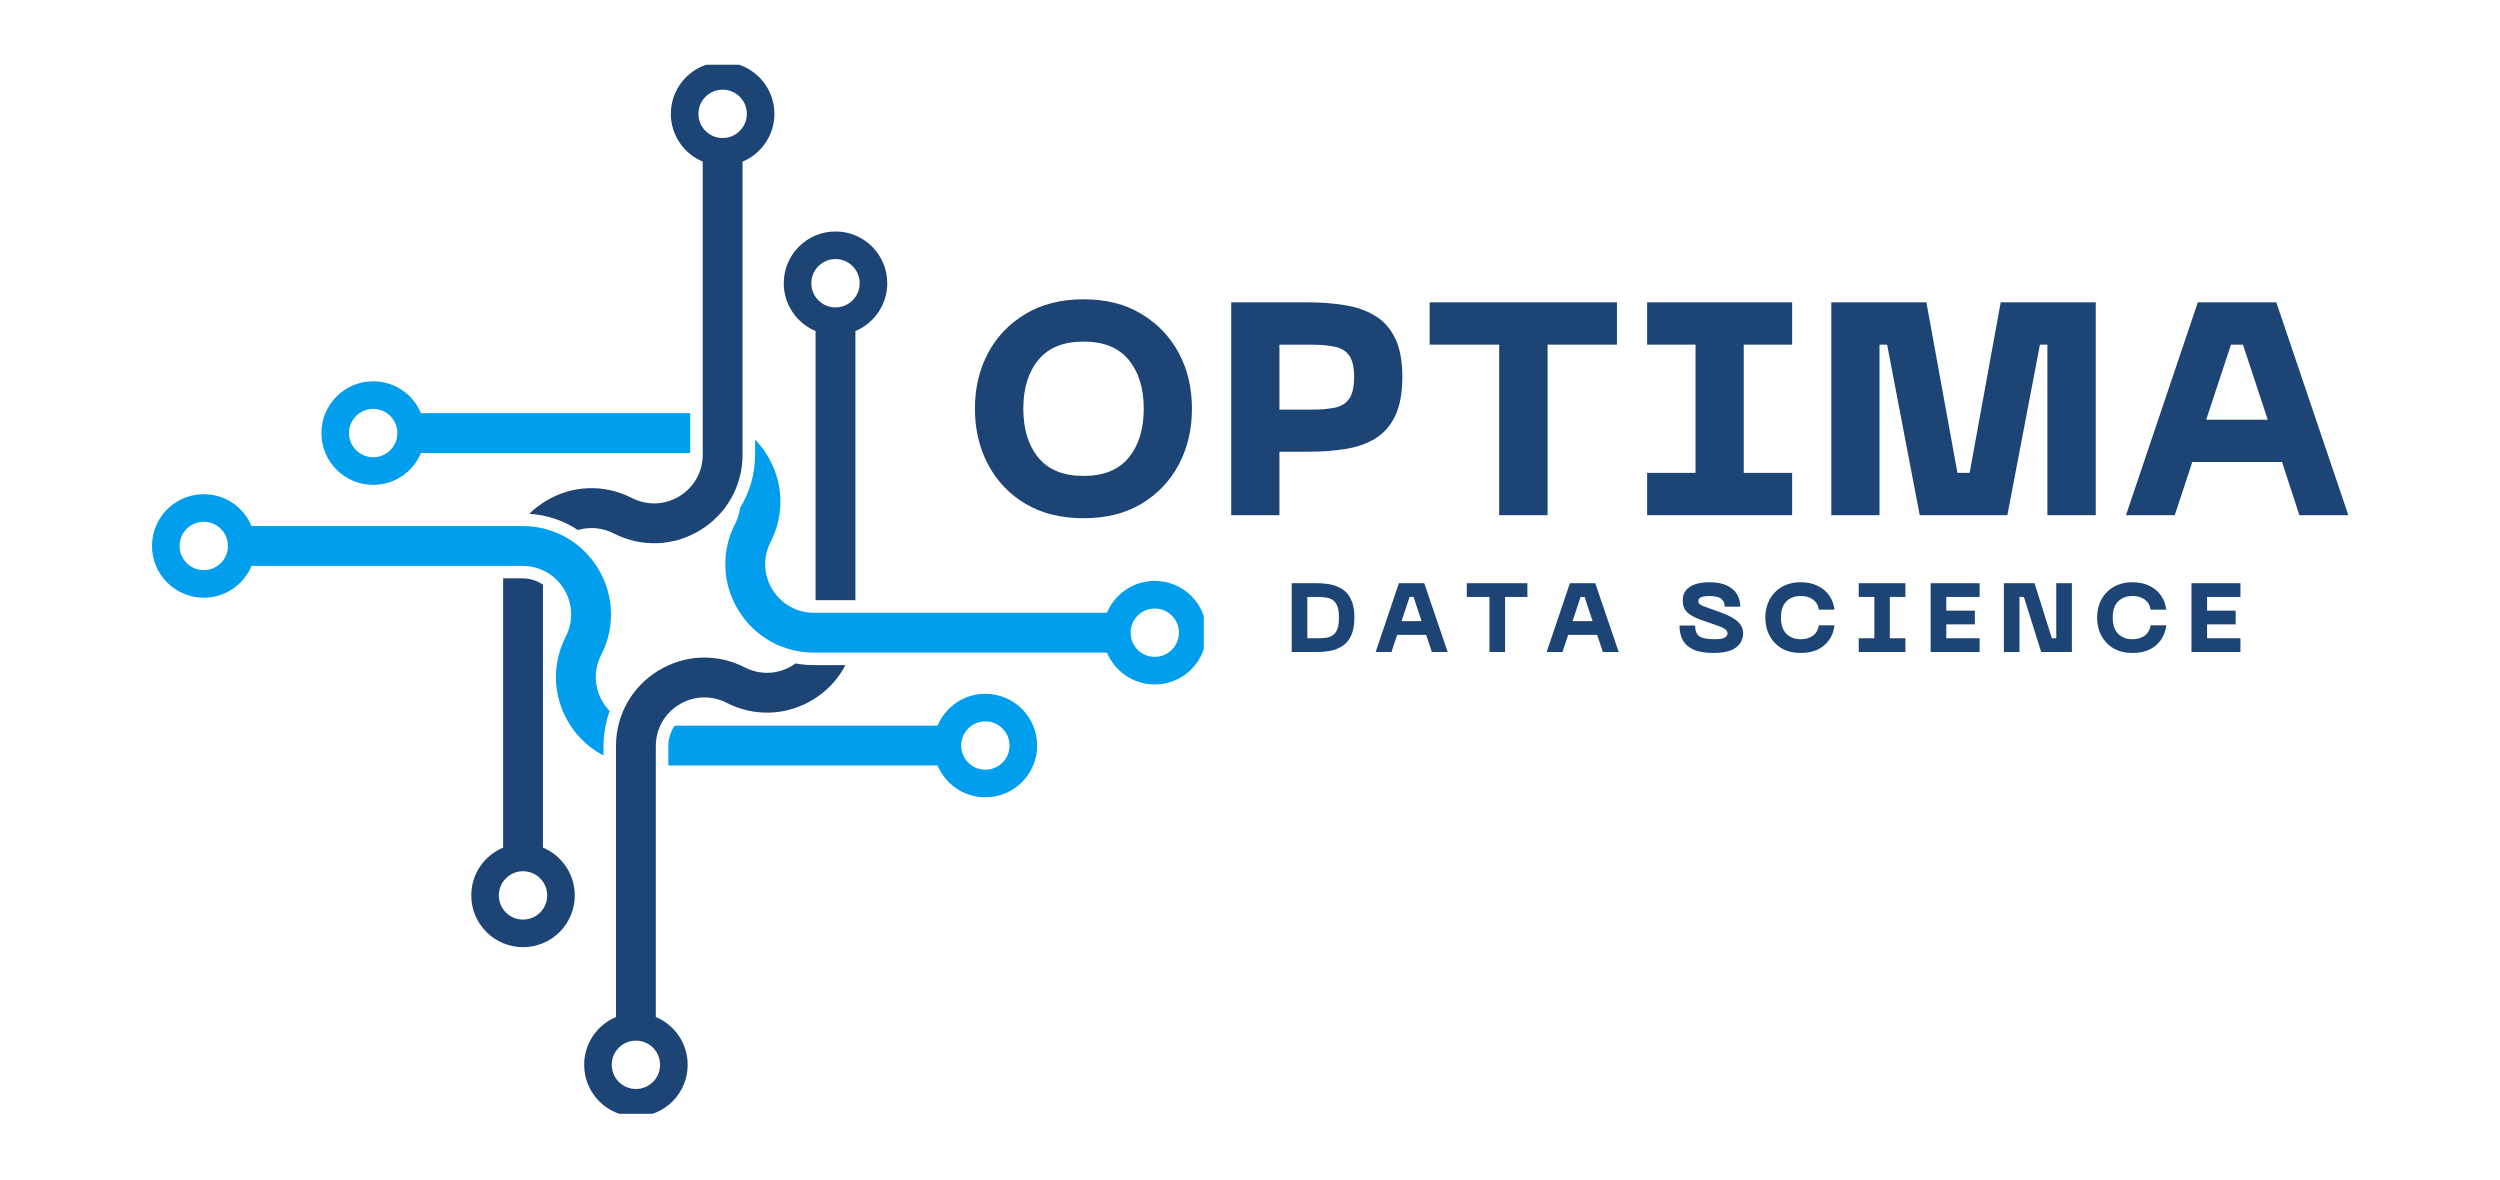 <svg xmlns="http://www.w3.org/2000/svg" xmlns:xlink="http://www.w3.org/1999/xlink" width="1366" zoomAndPan="magnify" viewBox="0 0 1024.5 483.75" height="645" preserveAspectRatio="xMidYMid meet" version="1.0"><defs><clipPath id="7bff5ac094"><path d="M 239 269 L 346.676 269 L 346.676 456.449 L 239 456.449 Z M 239 269 " clip-rule="nonzero"/></clipPath><clipPath id="889ef13f73"><path d="M 216.742 26.535 L 318 26.535 L 318 223 L 216.742 223 Z M 216.742 26.535 " clip-rule="nonzero"/></clipPath><clipPath id="5afa4235b8"><path d="M 297 180 L 493.32 180 L 493.32 281 L 297 281 Z M 297 180 " clip-rule="nonzero"/></clipPath><clipPath id="3e12c6f41d"><path d="M 62.293 202 L 251 202 L 251 310 L 62.293 310 Z M 62.293 202 " clip-rule="nonzero"/></clipPath></defs><path fill="#1c4475" d="M 342.383 106.164 C 336.914 106.164 332.484 110.594 332.484 116.059 C 332.484 121.547 336.914 125.977 342.383 125.977 C 347.867 125.977 352.297 121.547 352.297 116.059 C 352.297 110.594 347.867 106.164 342.383 106.164 Z M 350.543 135.66 L 350.543 245.973 L 334.223 245.973 L 334.223 135.66 C 326.57 132.457 321.184 124.883 321.184 116.059 C 321.184 104.348 330.668 94.859 342.383 94.859 C 354.113 94.859 363.602 104.348 363.602 116.059 C 363.602 124.883 358.215 132.457 350.543 135.66 " fill-opacity="1" fill-rule="nonzero"/><g clip-path="url(#7bff5ac094)"><path fill="#1c4475" d="M 260.59 426.445 C 255.121 426.445 250.691 430.879 250.691 436.363 C 250.691 441.828 255.121 446.262 260.59 446.262 C 266.074 446.262 270.504 441.828 270.504 436.363 C 270.504 430.879 266.074 426.445 260.59 426.445 Z M 324.695 272.777 C 325.145 272.504 325.594 272.191 326.023 271.879 C 328.465 272.328 330.961 272.562 333.5 272.562 L 346.461 272.562 C 343.496 278.281 338.965 283.18 333.207 286.695 C 322.332 293.332 309.098 293.82 297.777 288.023 C 291.547 284.82 284.266 285.094 278.293 288.746 C 272.32 292.395 268.75 298.738 268.75 305.746 L 268.75 416.766 C 276.418 419.965 281.809 427.539 281.809 436.363 C 281.809 448.078 272.32 457.562 260.59 457.562 C 248.875 457.562 239.387 448.078 239.387 436.363 C 239.387 427.539 244.777 419.965 252.43 416.766 L 252.43 305.746 C 252.43 293.02 258.93 281.445 269.781 274.824 C 280.656 268.188 293.891 267.68 305.215 273.5 C 311.441 276.699 318.723 276.426 324.695 272.777 " fill-opacity="1" fill-rule="nonzero"/></g><path fill="#1c4475" d="M 214.344 376.844 C 219.809 376.844 224.238 372.414 224.238 366.945 C 224.238 361.461 219.809 357.031 214.344 357.031 C 208.855 357.031 204.426 361.461 204.426 366.945 C 204.426 372.414 208.855 376.844 214.344 376.844 Z M 206.184 347.348 L 206.184 237.012 L 214.129 237.012 C 217.191 237.012 220.082 237.949 222.504 239.609 L 222.504 347.348 C 230.156 350.547 235.543 358.102 235.543 366.945 C 235.543 378.66 226.055 388.145 214.344 388.145 C 202.629 388.145 193.125 378.66 193.125 366.945 C 193.125 358.102 198.512 350.547 206.184 347.348 " fill-opacity="1" fill-rule="nonzero"/><g clip-path="url(#889ef13f73)"><path fill="#1c4475" d="M 296.137 36.746 C 290.672 36.746 286.219 41.176 286.219 46.645 C 286.219 52.129 290.672 56.559 296.137 56.559 C 301.602 56.559 306.055 52.129 306.055 46.645 C 306.055 41.176 301.602 36.746 296.137 36.746 Z M 304.297 66.242 L 304.297 186.355 C 304.297 199.082 297.816 210.641 286.941 217.277 C 276.09 223.914 262.832 224.402 251.512 218.605 C 246.883 216.223 241.652 215.773 236.832 217.199 C 230.973 213.336 224.16 211.012 216.918 210.543 C 218.891 208.609 221.098 206.871 223.535 205.391 C 234.391 198.754 247.625 198.266 258.969 204.082 C 265.195 207.262 272.457 207.008 278.43 203.359 C 284.402 199.707 287.977 193.344 287.977 186.355 L 287.977 66.223 C 280.305 63.039 274.918 55.465 274.918 46.645 C 274.918 34.93 284.422 25.422 296.137 25.422 C 307.848 25.422 317.355 34.93 317.355 46.645 C 317.355 55.465 311.949 63.039 304.297 66.242 " fill-opacity="1" fill-rule="nonzero"/></g><g clip-path="url(#5afa4235b8)"><path fill="#009eed" d="M 473.211 249.371 C 467.746 249.371 463.316 253.801 463.316 259.27 C 463.316 264.754 467.746 269.184 473.211 269.184 C 478.699 269.184 483.129 264.754 483.129 259.27 C 483.129 253.801 478.699 249.371 473.211 249.371 Z M 473.211 280.488 C 464.391 280.488 456.836 275.098 453.633 267.426 L 333.5 267.426 C 320.773 267.426 309.215 260.945 302.578 250.074 C 295.961 239.219 295.453 225.965 301.27 214.641 C 302.344 212.535 303.027 210.309 303.32 208.062 C 307.262 201.66 309.43 194.203 309.43 186.355 L 309.43 180.168 C 311.324 182.102 313.004 184.266 314.465 186.668 C 321.105 197.523 321.594 210.777 315.793 222.098 C 312.594 228.328 312.867 235.609 316.516 241.582 C 320.168 247.535 326.512 251.109 333.5 251.109 L 453.633 251.109 C 456.836 243.438 464.391 238.047 473.211 238.047 C 484.945 238.047 494.434 247.555 494.434 259.27 C 494.434 270.98 484.945 280.488 473.211 280.488 " fill-opacity="1" fill-rule="nonzero"/></g><path fill="#009eed" d="M 152.93 167.559 C 147.465 167.559 143.012 172.008 143.012 177.473 C 143.012 182.941 147.465 187.391 152.93 187.391 C 158.395 187.391 162.848 182.941 162.848 177.473 C 162.848 172.008 158.395 167.559 152.93 167.559 Z M 282.844 185.633 L 172.508 185.633 C 169.328 193.305 161.754 198.695 152.93 198.695 C 141.215 198.695 131.711 189.188 131.711 177.473 C 131.711 165.762 141.215 156.254 152.93 156.254 C 161.754 156.254 169.328 161.641 172.508 169.312 L 282.844 169.312 L 282.844 185.633 " fill-opacity="1" fill-rule="nonzero"/><g clip-path="url(#3e12c6f41d)"><path fill="#009eed" d="M 83.512 213.824 C 78.047 213.824 73.594 218.254 73.594 223.738 C 73.594 229.203 78.047 233.637 83.512 233.637 C 88.977 233.637 93.41 229.203 93.41 223.738 C 93.41 218.254 88.977 213.824 83.512 213.824 Z M 247.098 287.828 C 247.879 289.137 248.816 290.305 249.852 291.379 C 248.191 295.891 247.312 300.73 247.312 305.746 L 247.312 309.613 C 241.574 306.625 236.676 302.098 233.16 296.34 C 226.523 285.484 226.035 272.23 231.852 260.906 C 235.035 254.68 234.762 247.398 231.129 241.426 C 227.48 235.453 221.117 231.898 214.129 231.898 L 103.09 231.898 C 99.891 239.551 92.336 244.938 83.512 244.938 C 71.801 244.938 62.293 235.453 62.293 223.738 C 62.293 212.008 71.801 202.52 83.512 202.52 C 92.336 202.52 99.891 207.906 103.09 215.578 L 214.129 215.578 C 226.855 215.578 238.414 222.059 245.051 232.914 C 251.688 243.789 252.176 257.043 246.375 268.363 C 243.176 274.57 243.449 281.855 247.098 287.828 " fill-opacity="1" fill-rule="nonzero"/></g><path fill="#009eed" d="M 403.797 295.617 C 398.328 295.617 393.898 300.047 393.898 305.531 C 393.898 311 398.328 315.43 403.797 315.43 C 409.281 315.43 413.711 311 413.711 305.531 C 413.711 300.047 409.281 295.617 403.797 295.617 Z M 403.797 326.734 C 394.973 326.734 387.418 321.344 384.215 313.691 L 273.883 313.691 L 273.883 305.746 C 273.883 302.684 274.82 299.793 276.477 297.371 L 384.215 297.371 C 387.418 289.699 394.973 284.312 403.797 284.312 C 415.508 284.312 425.016 293.82 425.016 305.531 C 425.016 317.246 415.508 326.734 403.797 326.734 " fill-opacity="1" fill-rule="nonzero"/><path fill="#1c4475" d="M 539.727 239 C 541.23 239 542.715 239.117 544.18 239.312 C 545.625 239.527 547.012 239.918 548.316 240.484 C 549.664 241.07 550.836 241.871 551.832 242.906 C 552.809 243.957 553.59 245.305 554.176 246.965 C 554.738 248.645 555.031 250.676 555.031 253.055 C 555.031 255.516 554.738 257.566 554.176 259.223 C 553.59 260.902 552.809 262.25 551.832 263.285 C 550.836 264.34 549.664 265.141 548.316 265.707 C 547.012 266.293 545.625 266.68 544.18 266.875 C 542.715 267.09 541.23 267.188 539.727 267.188 L 529.344 267.188 L 529.344 239 Z M 535.746 261.566 L 539.727 261.566 C 540.977 261.566 542.109 261.527 543.164 261.41 C 544.258 261.254 545.215 260.922 546.055 260.395 C 546.875 259.887 547.535 259.047 548.004 257.898 C 548.473 256.707 548.707 255.086 548.707 253.055 C 548.707 251.027 548.473 249.445 548.004 248.293 C 547.535 247.16 546.875 246.32 546.055 245.793 C 545.215 245.285 544.258 244.973 543.164 244.855 C 542.109 244.699 540.977 244.621 539.727 244.621 L 535.746 244.621 Z M 535.746 261.566 " fill-opacity="1" fill-rule="nonzero"/><path fill="#1c4475" d="M 593.258 267.188 L 586.777 267.188 L 584.434 260.16 L 572.566 260.16 L 570.223 267.188 L 563.742 267.188 L 573.27 239 L 583.656 239 Z M 577.641 244.621 L 574.363 254.539 L 582.562 254.539 L 579.281 244.621 Z M 577.641 244.621 " fill-opacity="1" fill-rule="nonzero"/><path fill="#1c4475" d="M 601.094 239 L 625.926 239 L 625.926 244.621 L 616.789 244.621 L 616.789 267.188 L 610.387 267.188 L 610.387 244.621 L 601.094 244.621 Z M 601.094 239 " fill-opacity="1" fill-rule="nonzero"/><path fill="#1c4475" d="M 663.34 267.188 L 656.859 267.188 L 654.516 260.16 L 642.645 260.16 L 640.305 267.188 L 633.824 267.188 L 643.348 239 L 653.734 239 Z M 647.723 244.621 L 644.441 254.539 L 652.641 254.539 L 649.359 244.621 Z M 647.723 244.621 " fill-opacity="1" fill-rule="nonzero"/><path fill="#1c4475" d="M 714.336 259.457 C 714.336 261.02 713.906 262.426 713.086 263.676 C 712.246 264.887 710.938 265.844 709.18 266.562 C 707.465 267.227 705.141 267.578 702.23 267.578 C 698.836 267.578 696.141 267.148 694.109 266.254 C 692.082 265.375 690.598 264.105 689.66 262.426 C 688.723 260.707 688.254 258.68 688.254 256.336 L 694.656 256.336 C 694.656 258.484 695.242 259.965 696.453 260.785 C 697.645 261.566 699.656 261.957 702.465 261.957 C 704.496 261.957 705.902 261.762 706.684 261.332 C 707.504 260.863 707.93 260.277 707.93 259.535 C 707.93 258.816 707.559 258.211 706.84 257.742 C 706.156 257.273 705.238 256.863 704.105 256.492 C 703.012 256.082 701.762 255.633 700.355 255.164 C 698.836 254.656 697.43 254.148 696.141 253.68 C 694.832 253.172 693.68 252.586 692.703 251.961 C 691.711 251.301 690.93 250.48 690.363 249.543 C 689.836 248.605 689.582 247.434 689.582 246.027 C 689.582 243.648 690.52 241.812 692.395 240.562 C 694.266 239.273 697.02 238.609 700.668 238.609 C 703.52 238.609 705.863 239.059 707.695 239.938 C 709.57 240.836 710.938 242.027 711.836 243.531 C 712.715 245.051 713.164 246.73 713.164 248.605 L 706.762 248.605 C 706.762 247.473 706.469 246.574 705.902 245.949 C 705.375 245.285 704.652 244.836 703.715 244.621 C 702.816 244.367 701.801 244.23 700.668 244.23 C 699.207 244.23 698.055 244.387 697.234 244.699 C 696.395 245.012 695.984 245.539 695.984 246.262 C 695.984 246.691 696.082 247.043 696.297 247.355 C 696.551 247.668 697.039 247.98 697.781 248.293 C 698.562 248.605 699.676 249.035 701.137 249.543 C 702.172 249.914 703.285 250.305 704.496 250.715 C 705.688 251.145 706.859 251.609 708.008 252.117 C 709.141 252.645 710.195 253.25 711.133 253.914 C 712.109 254.598 712.891 255.398 713.477 256.336 C 714.043 257.234 714.336 258.27 714.336 259.457 Z M 714.336 259.457 " fill-opacity="1" fill-rule="nonzero"/><path fill="#1c4475" d="M 723.434 253.055 C 723.434 250.363 724 247.902 725.152 245.715 C 726.34 243.531 728 241.812 730.148 240.562 C 732.336 239.273 734.91 238.609 737.879 238.609 C 740.535 238.609 742.816 239.078 744.75 240.016 C 746.723 240.914 748.301 242.203 749.512 243.918 C 750.762 245.598 751.504 247.57 751.777 249.855 L 745.375 249.855 C 745.062 247.98 744.223 246.574 742.875 245.637 C 741.508 244.699 739.871 244.23 737.957 244.23 C 735.496 244.23 733.523 244.992 732.023 246.496 C 730.559 247.961 729.836 250.148 729.836 253.055 C 729.836 255.984 730.559 258.191 732.023 259.691 C 733.523 261.215 735.496 261.957 737.957 261.957 C 739.871 261.957 741.508 261.488 742.875 260.551 C 744.223 259.574 745.062 258.133 745.375 256.258 L 751.777 256.258 C 751.504 258.602 750.762 260.629 749.512 262.348 C 748.301 264.027 746.723 265.316 744.75 266.254 C 742.816 267.148 740.535 267.578 737.879 267.578 C 734.91 267.578 732.336 266.953 730.148 265.707 C 728 264.418 726.34 262.66 725.152 260.473 C 724 258.289 723.434 255.828 723.434 253.055 Z M 723.434 253.055 " fill-opacity="1" fill-rule="nonzero"/><path fill="#1c4475" d="M 780.844 239 L 780.844 244.621 L 774.441 244.621 L 774.441 261.566 L 780.844 261.566 L 780.844 267.188 L 761.711 267.188 L 761.711 261.566 L 768.113 261.566 L 768.113 244.621 L 761.711 244.621 L 761.711 239 Z M 780.844 239 " fill-opacity="1" fill-rule="nonzero"/><path fill="#1c4475" d="M 811.25 267.188 L 791.184 267.188 L 791.184 239 L 811.25 239 L 811.25 244.621 L 797.586 244.621 L 797.586 250.246 L 809.297 250.246 L 809.297 255.867 L 797.586 255.867 L 797.586 261.566 L 811.25 261.566 Z M 811.25 267.188 " fill-opacity="1" fill-rule="nonzero"/><path fill="#1c4475" d="M 842.656 261.566 L 842.656 239 L 849.059 239 L 849.059 267.188 L 836.488 267.188 L 829.383 244.621 L 827.586 244.621 L 827.586 267.188 L 821.184 267.188 L 821.184 239 L 833.754 239 L 840.859 261.566 Z M 842.656 261.566 " fill-opacity="1" fill-rule="nonzero"/><path fill="#1c4475" d="M 859.391 253.055 C 859.391 250.363 859.957 247.902 861.109 245.715 C 862.301 243.531 863.961 241.812 866.109 240.562 C 868.293 239.273 870.871 238.609 873.836 238.609 C 876.492 238.609 878.777 239.078 880.711 240.016 C 882.68 240.914 884.262 242.203 885.473 243.918 C 886.723 245.598 887.465 247.57 887.738 249.855 L 881.336 249.855 C 881.023 247.98 880.184 246.574 878.836 245.637 C 877.469 244.699 875.828 244.23 873.914 244.23 C 871.457 244.23 869.484 244.992 867.98 246.496 C 866.516 247.961 865.797 250.148 865.797 253.055 C 865.797 255.984 866.516 258.191 867.98 259.691 C 869.484 261.215 871.457 261.957 873.914 261.957 C 875.828 261.957 877.469 261.488 878.836 260.551 C 880.184 259.574 881.023 258.133 881.336 256.258 L 887.738 256.258 C 887.465 258.602 886.723 260.629 885.473 262.348 C 884.262 264.027 882.68 265.316 880.711 266.254 C 878.777 267.148 876.492 267.578 873.836 267.578 C 870.871 267.578 868.293 266.953 866.109 265.707 C 863.961 264.418 862.301 262.66 861.109 260.473 C 859.957 258.289 859.391 255.828 859.391 253.055 Z M 859.391 253.055 " fill-opacity="1" fill-rule="nonzero"/><path fill="#1c4475" d="M 918.129 267.188 L 898.062 267.188 L 898.062 239 L 918.129 239 L 918.129 244.621 L 904.465 244.621 L 904.465 250.246 L 916.176 250.246 L 916.176 255.867 L 904.465 255.867 L 904.465 261.566 L 918.129 261.566 Z M 918.129 267.188 " fill-opacity="1" fill-rule="nonzero"/><path fill="#1c4475" d="M 399.523 167.473 C 399.523 159 401.32 151.387 404.91 144.672 C 408.504 137.953 413.598 132.625 420.215 128.664 C 426.871 124.66 434.816 122.648 444.031 122.648 C 453.285 122.648 461.211 124.66 467.77 128.664 C 474.367 132.625 479.48 137.953 483.074 144.672 C 486.664 151.387 488.461 159 488.461 167.473 C 488.461 175.961 486.664 183.594 483.074 190.352 C 479.48 197.125 474.367 202.492 467.77 206.434 C 461.211 210.398 453.285 212.371 444.031 212.371 C 434.816 212.371 426.871 210.398 420.215 206.434 C 413.598 202.492 408.504 197.125 404.91 190.352 C 401.32 183.594 399.523 175.961 399.523 167.473 Z M 419.355 167.473 C 419.355 175.863 421.406 182.543 425.523 187.539 C 429.625 192.535 435.793 195.035 444.031 195.035 C 452.309 195.035 458.477 192.535 462.539 187.539 C 466.637 182.543 468.707 175.863 468.707 167.473 C 468.707 159.156 466.637 152.48 462.539 147.48 C 458.477 142.484 452.309 139.984 444.031 139.984 C 435.793 139.984 429.625 142.484 425.523 147.48 C 421.406 152.48 419.355 159.156 419.355 167.473 Z M 419.355 167.473 " fill-opacity="1" fill-rule="nonzero"/><path fill="#1c4475" d="M 535.867 123.898 C 541.371 123.898 546.488 124.289 551.172 125.07 C 555.855 125.812 559.938 127.238 563.43 129.367 C 566.965 131.453 569.715 134.52 571.707 138.578 C 573.68 142.602 574.676 147.91 574.676 154.508 C 574.676 161.066 573.68 166.418 571.707 170.516 C 569.715 174.578 566.965 177.68 563.43 179.809 C 559.938 181.898 555.855 183.301 551.172 184.023 C 546.488 184.766 541.371 185.117 535.867 185.117 L 524.309 185.117 L 524.309 211.121 L 504.555 211.121 L 504.555 123.898 Z M 524.309 167.863 L 537.117 167.863 C 541.059 167.863 544.34 167.609 546.953 167.082 C 549.609 166.516 551.582 165.285 552.891 163.41 C 554.238 161.496 554.918 158.531 554.918 154.508 C 554.918 150.449 554.238 147.52 552.891 145.684 C 551.582 143.812 549.609 142.621 546.953 142.094 C 544.34 141.527 541.059 141.234 537.117 141.234 L 524.309 141.234 Z M 524.309 167.863 " fill-opacity="1" fill-rule="nonzero"/><path fill="#1c4475" d="M 585.867 123.898 L 662.621 123.898 L 662.621 141.234 L 634.199 141.234 L 634.199 211.121 L 614.367 211.121 L 614.367 141.234 L 585.867 141.234 Z M 585.867 123.898 " fill-opacity="1" fill-rule="nonzero"/><path fill="#1c4475" d="M 734.422 123.898 L 734.422 141.234 L 714.586 141.234 L 714.586 193.785 L 734.422 193.785 L 734.422 211.121 L 675 211.121 L 675 193.785 L 694.832 193.785 L 694.832 141.234 L 675 141.234 L 675 123.898 Z M 734.422 123.898 " fill-opacity="1" fill-rule="nonzero"/><path fill="#1c4475" d="M 807.156 193.785 L 819.883 123.898 L 858.848 123.898 L 858.848 211.121 L 839.016 211.121 L 839.016 141.234 L 835.969 141.234 L 822.617 211.121 L 786.699 211.121 L 773.344 141.234 L 770.223 141.234 L 770.223 211.121 L 750.469 211.121 L 750.469 123.898 L 789.43 123.898 L 802.16 193.785 Z M 807.156 193.785 " fill-opacity="1" fill-rule="nonzero"/><path fill="#1c4475" d="M 962.348 211.121 L 942.281 211.121 L 935.176 189.336 L 898.398 189.336 L 891.215 211.121 L 871.223 211.121 L 900.664 123.898 L 932.832 123.898 Z M 914.25 141.234 L 904.098 172 L 929.32 172 L 919.168 141.234 Z M 914.25 141.234 " fill-opacity="1" fill-rule="nonzero"/></svg>
